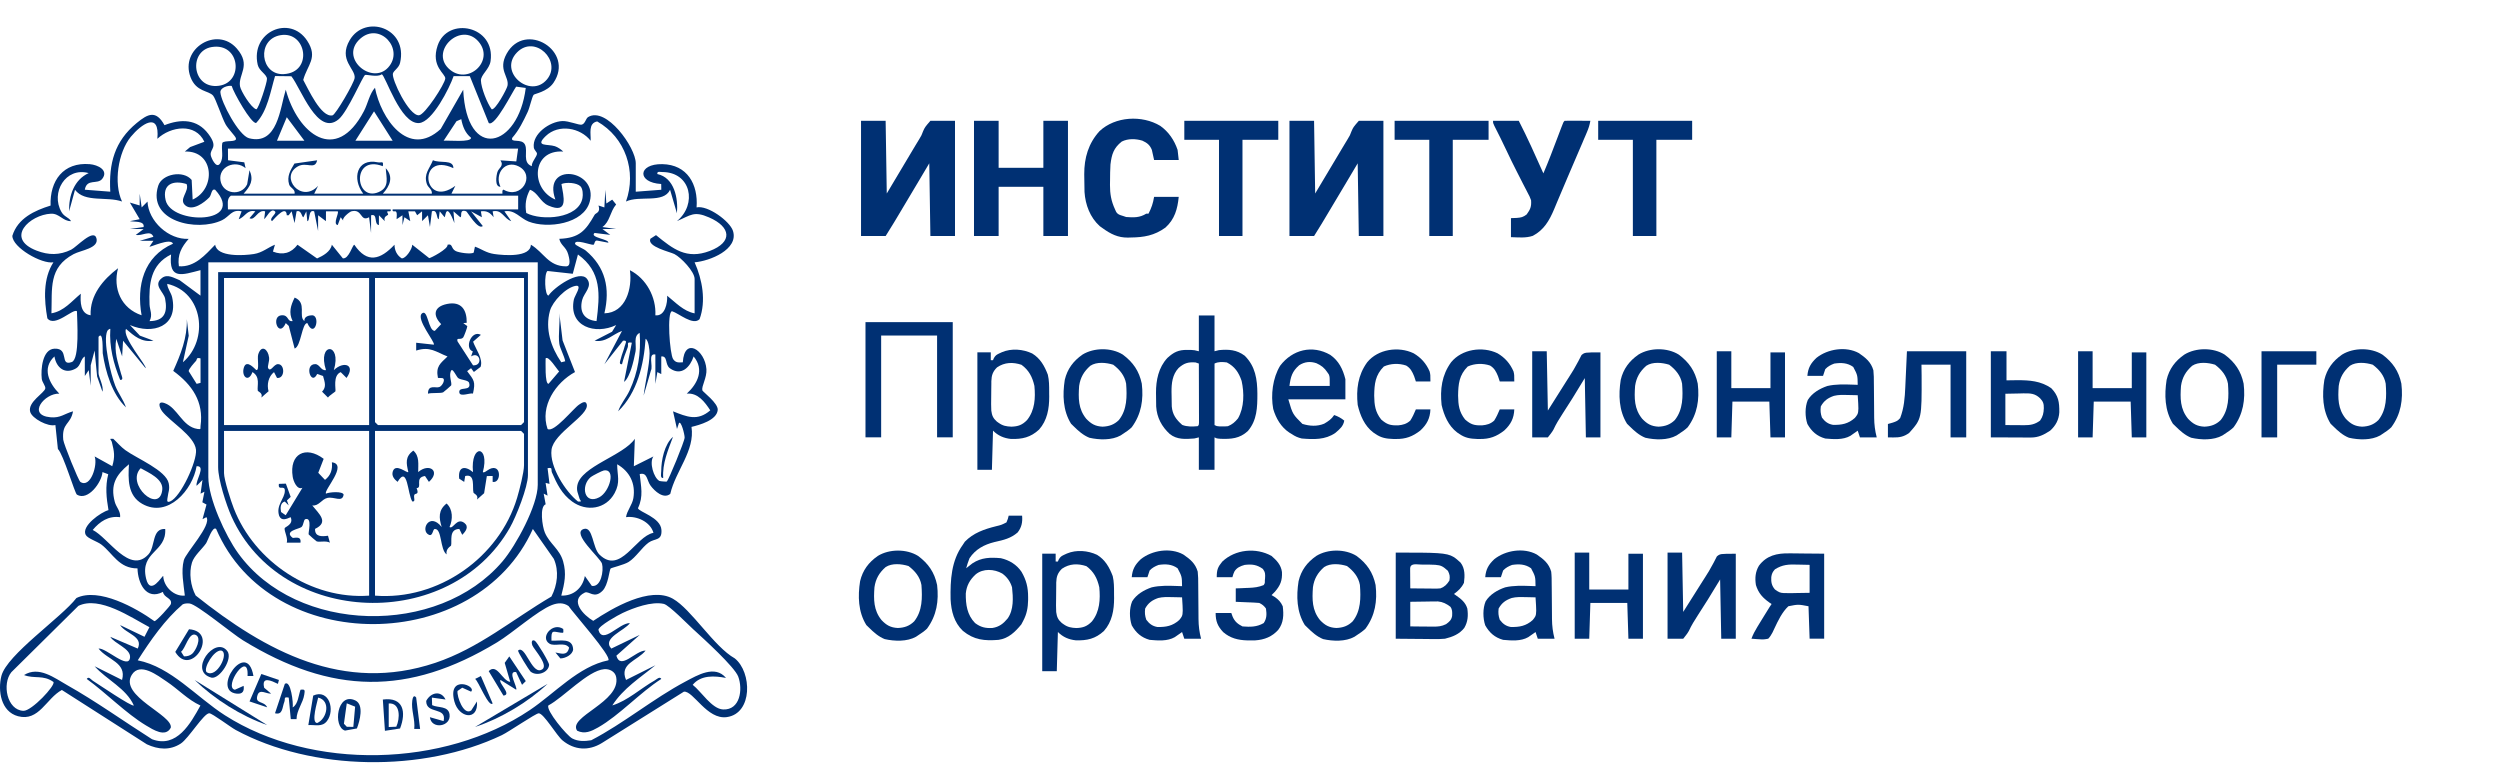<svg width="102" height="32" viewBox="0 0 102 32" fill="none" xmlns="http://www.w3.org/2000/svg">
<path d="M25.94 7.822L26.981 7.742L26.977 7.507C25.983 7.452 26.015 6.679 27.022 6.697C28.041 6.715 28.491 7.52 28.42 8.462C28.871 8.362 29.776 9.022 29.904 9.417C30.151 10.178 28.949 10.655 28.34 10.702C28.655 11.411 28.815 12.28 28.542 13.023C28.272 13.296 27.697 12.783 27.422 12.699C27.203 12.694 27.323 14.454 27.466 14.655C27.572 14.806 27.686 14.793 27.859 14.782C27.919 13.73 28.765 14.272 28.822 15.062C28.846 15.412 28.617 15.75 28.655 15.926C28.667 15.981 29.31 16.451 29.283 16.729C29.244 17.147 28.538 17.339 28.213 17.418C28.361 18.388 27.563 19.211 27.347 20.15C27.073 20.375 26.708 20.037 26.545 19.816C26.382 19.595 26.419 19.262 26.1 19.342C26.149 19.845 26.262 20.248 26.029 20.734C26.067 20.891 26.954 21.104 26.987 21.622C27.016 22.079 26.712 21.955 26.459 22.141C26.181 22.345 25.947 22.739 25.646 22.929C25.464 23.044 24.939 23.166 24.913 23.196C24.859 23.258 24.819 23.868 24.582 24.105C24.242 24.446 24.028 24.097 23.861 24.177C23.223 24.485 23.797 25.094 24.204 25.331C24.98 24.813 26.522 23.905 27.453 24.428C28.206 24.852 29.134 26.39 29.979 26.862C30.681 27.424 30.718 29.11 29.653 29.258C28.846 29.371 28.291 28.185 27.905 28.219L24.554 30.317C24.02 30.645 23.437 30.61 22.951 30.209C22.712 30.013 22.187 29.106 21.981 29.102C21.862 29.1 20.759 29.859 20.473 29.995C17.274 31.52 12.743 31.474 9.618 29.783C9.409 29.67 8.658 29.102 8.538 29.101C8.316 29.099 7.693 30.131 7.376 30.337C6.934 30.625 6.455 30.582 5.992 30.368L2.524 28.151C1.889 28.491 1.592 29.45 0.736 29.222C0.039 29.037 -0.097 28.183 0.057 27.578C0.278 26.711 2.509 25.194 3.118 24.399C4.028 23.956 5.551 24.805 6.3 25.344C6.387 25.345 6.953 24.714 6.971 24.646C7.037 24.393 6.692 24.401 6.648 24.149C5.964 24.51 5.623 23.794 5.61 23.19C4.854 23.197 4.6 22.576 4.14 22.221C3.971 22.09 3.576 21.974 3.496 21.82C3.31 21.467 4.116 20.895 4.426 20.813C4.34 20.309 4.29 19.853 4.416 19.348L4.181 19.261C4.156 19.675 3.589 20.454 3.139 20.182C3.052 20.13 2.588 18.543 2.362 18.318L2.26 17.341C1.964 17.424 1.305 17.076 1.231 16.802C1.122 16.403 1.813 16.036 1.848 15.849C1.866 15.749 1.72 15.599 1.704 15.457C1.66 15.073 1.728 14.246 2.224 14.226C2.849 14.2 2.413 14.959 2.929 14.771C3.26 14.65 3.144 13.069 3.14 12.702C3.003 12.555 2.238 13.38 1.932 12.988C1.8 12.243 1.748 11.371 2.18 10.702C1.705 10.784 0.503 10.099 0.504 9.621C0.724 8.906 1.408 8.59 2.064 8.387C2.027 7.375 2.584 6.606 3.664 6.698C3.992 6.726 4.44 6.943 4.174 7.293C3.982 7.547 3.544 7.265 3.46 7.74L4.5 7.821C4.435 6.671 4.672 5.764 5.577 5.019C6.04 4.637 6.366 4.483 6.711 5.107C7.378 4.846 8.04 4.85 8.499 5.461C8.927 6.031 8.564 6.049 8.597 6.324C8.608 6.419 8.82 6.919 8.983 6.664C9.142 6.416 9.016 6.107 9.07 5.832C9.154 5.699 9.71 5.834 9.618 5.622C9.577 5.528 9.304 5.252 9.205 5.075C9.056 4.807 8.802 4.028 8.696 3.903C8.511 3.686 8.004 3.759 7.773 3.147C7.333 1.977 8.856 1.053 9.661 1.979C10.264 2.67 9.711 3.031 9.792 3.52C9.824 3.707 10.239 4.399 10.458 4.46C10.552 4.438 10.902 3.359 10.893 3.215C10.882 3.027 10.575 2.903 10.515 2.644C10.207 1.296 11.831 0.583 12.535 1.665C12.988 2.363 12.539 2.642 12.372 3.262C12.569 3.614 13.098 4.808 13.566 4.707C13.694 4.679 14.441 3.398 14.469 3.183C14.518 2.811 13.789 2.45 14.271 1.633C14.901 0.567 16.655 1.136 16.323 2.564C16.274 2.775 16.067 2.872 16.031 2.999C15.969 3.226 16.682 4.731 17.095 4.704C17.338 4.683 18.147 3.433 18.167 3.205C18.185 3.007 17.563 2.719 17.856 1.856C18.263 0.655 20.225 1.051 20.015 2.495C19.967 2.829 19.615 3.049 19.622 3.289C19.631 3.586 19.877 4.214 20.061 4.46C20.214 4.496 20.675 3.644 20.705 3.502C20.785 3.127 20.303 2.855 20.671 2.191C21.423 0.834 23.466 2.086 22.58 3.381C22.326 3.752 21.806 3.822 21.771 3.87C21.699 3.97 21.615 4.385 21.528 4.57C21.354 4.939 21.174 5.313 20.9 5.623C20.815 5.847 21.29 5.632 21.419 5.901C21.549 6.17 21.298 6.632 21.698 6.781C21.678 6.616 21.919 6.378 21.909 6.263C21.904 6.202 21.791 6.117 21.779 6.016C21.711 5.461 22.427 4.961 22.943 4.939C23.206 4.928 23.614 5.11 23.73 5.086C23.876 5.056 23.898 4.836 23.994 4.777C24.733 4.326 25.939 6.017 25.939 6.662V7.822H25.94ZM15.835 2.756C16.516 2.011 15.494 0.871 14.698 1.579C13.819 2.359 15.17 3.483 15.835 2.756ZM11.441 1.436C10.455 1.609 10.621 3.076 11.578 3.024C12.788 2.958 12.508 1.25 11.441 1.436ZM19.515 1.687C18.804 0.882 17.552 2.059 18.295 2.787C19.061 3.536 20.218 2.481 19.515 1.687ZM8.64 1.919C7.675 2.078 7.836 3.65 8.934 3.499C9.961 3.356 9.796 1.731 8.64 1.919ZM22.317 3.239C22.94 2.49 21.827 1.391 21.095 2.137C20.31 2.939 21.642 4.052 22.317 3.239ZM18.507 3.106C18.339 3.592 17.639 4.986 17.095 5.021C16.335 5.071 15.724 3.067 15.575 3.031C15.411 3.165 14.947 3.03 14.895 3.059C14.793 3.117 14.193 4.546 13.821 4.863C12.961 5.595 12.278 3.598 11.887 3.111L11.222 3.103C11.034 3.732 10.915 4.53 10.451 5.017C10.25 5.059 9.52 3.762 9.453 3.506C9.298 3.476 8.981 3.579 8.992 3.764C9.016 4.165 9.743 5.532 10.159 5.64C11.328 5.943 11.424 4.423 11.659 3.659C12.146 5.459 13.705 6.718 14.85 4.531C15.008 4.228 15.075 3.829 15.299 3.58C15.537 4.817 16.651 6.484 17.981 5.262L18.899 3.661C19.039 6.603 21.142 6.048 21.451 3.588L21.059 3.535C20.919 3.72 20.192 5.195 19.941 5.02L19.169 3.107L18.506 3.105L18.507 3.106ZM16.02 5.742L15.26 4.543L14.5 5.742H16.02ZM12.42 5.742L11.701 4.782L11.3 5.742H12.42ZM18.819 4.862L18.625 4.946L18.101 5.741C18.288 5.719 19.222 5.822 19.219 5.621C18.979 5.429 18.875 5.157 18.82 4.861L18.819 4.862ZM28.34 12.782V11.382C28.34 11.081 27.787 10.505 27.516 10.366C27.343 10.276 26.388 10.067 26.536 9.741L26.765 9.593C27.464 10.162 28.01 10.598 28.958 10.239C29.906 9.88 29.825 9.259 28.931 8.871C28.305 8.598 28.191 8.779 27.62 9.021C28.454 8.334 28.197 7.022 27.022 7.019C26.932 7.019 26.799 6.974 26.82 7.101C27.516 7.251 27.675 8.093 27.619 8.702L27.339 7.743C27.07 8.313 26.1 7.959 25.54 8.222C25.982 6.987 25.517 5.61 24.365 4.954C23.991 5.03 24.113 5.459 24.099 5.743C23.677 5.206 22.793 5.046 22.267 5.55C21.802 5.996 22.34 5.868 22.639 5.965C22.755 6.003 22.892 6.096 22.98 6.183C21.683 6.097 21.632 7.707 22.659 8.143C22.107 6.594 24.419 6.894 24.062 8.225C23.818 9.142 22.332 9.343 21.564 9.039C21.217 8.901 20.995 8.539 20.58 8.623L20.859 9.023C20.555 8.923 20.485 8.533 20.1 8.623L20.14 8.863C19.999 8.681 19.862 8.586 19.62 8.623L19.66 8.863L19.22 8.623L19.699 9.223C19.5 9.397 19.067 8.637 19.02 8.62C18.711 8.515 18.872 8.862 18.78 8.863L18.501 8.622L18.54 9.102C18.183 8.167 18.182 8.861 18.14 8.862L17.94 8.621L17.9 8.942C17.801 8.945 17.862 8.52 17.621 8.622L17.542 9.261L17.46 8.782L17.222 9.021L17.22 8.622L17.02 8.782L16.93 8.622L16.66 8.623L16.739 9.023L16.501 8.863L16.422 9.183L16.42 8.783L16.182 8.943C16.175 8.844 16.215 8.727 16.161 8.637C16.134 8.593 15.988 8.675 16.021 8.543H21.141V7.983H9.42C9.24 8.112 9.306 8.348 9.3 8.543H15.94C15.971 8.678 15.841 8.591 15.799 8.635C15.782 8.652 15.849 8.731 15.832 8.761C15.811 8.797 15.635 8.824 15.699 9.023L15.461 8.783L15.459 9.183C15.243 9.151 15.426 8.701 15.141 8.783L15.139 9.503L15.059 8.863C14.683 9.076 14.802 8.489 14.319 8.627C14.285 8.636 13.899 8.911 14.02 9.023L13.9 8.863L13.779 9.183C13.564 9.146 13.847 8.683 13.779 8.623H13.3L13.298 9.023L12.979 8.783L12.978 9.423L12.818 8.623C12.563 8.523 12.658 9.027 12.539 9.023L12.498 8.623L12.379 8.863C12.31 8.865 12.301 8.548 12.1 8.623L12.018 9.102L11.898 8.622L11.778 8.782H11.7C11.68 8.353 11.249 8.865 11.098 9.022C10.948 8.913 11.319 8.712 11.218 8.623C11.046 8.47 10.888 8.859 10.778 8.942L10.818 8.623C10.508 8.531 10.406 9.027 10.179 8.903L10.418 8.623C10.072 8.538 10.007 8.854 9.739 8.943L9.858 8.623C9.455 8.523 9.36 8.84 9.06 8.984C8.036 9.473 5.997 9.031 6.455 7.579C6.608 7.094 7.484 6.931 7.82 7.342L7.86 8.143C8.827 7.707 8.744 6.138 7.54 6.183L7.757 6.001L8.338 5.784C7.978 5.005 6.962 5.154 6.42 5.663C6.528 4.524 5.76 5.067 5.337 5.581C4.815 6.216 4.628 7.479 4.979 8.222C4.36 8.002 3.459 8.277 3.06 7.743L2.82 8.622C2.801 7.987 3.021 7.335 3.618 7.062C2.676 6.802 2.053 7.862 2.509 8.651C2.627 8.855 2.802 8.861 2.898 9.022C2.572 9.035 2.423 8.703 2.08 8.719C1.221 8.759 0.181 9.719 1.495 10.226C1.98 10.414 2.433 10.418 2.904 10.187C3.12 10.082 3.811 9.319 3.932 9.711C4.06 10.128 3.306 10.207 3.004 10.368C1.971 10.917 2.133 11.767 2.099 12.783C2.614 12.695 2.922 12.29 3.297 11.983C3.275 12.306 3.272 12.802 3.697 12.863C3.664 12.045 4.205 11.405 4.817 10.943C4.596 11.774 4.945 12.584 5.777 12.863C5.564 11.659 5.859 10.466 7.058 9.944C6.964 9.691 6.136 10.094 6.099 10.063L6.259 9.825H5.7L6.259 9.663C6.139 9.357 5.795 9.646 5.54 9.583L5.859 9.345L5.3 9.343L5.859 9.263C5.912 8.995 5.447 9.062 5.3 9.023L5.699 8.943L5.298 8.264L5.698 8.383L5.7 7.904L5.78 8.463L6.018 8.224C6.052 9.019 6.879 9.79 7.699 9.745C7.405 10.079 7.23 10.399 7.299 10.864C7.942 10.908 8.371 10.405 8.779 9.984C8.852 10.495 9.941 10.431 10.359 10.364C10.711 10.309 10.938 10.092 11.218 9.984L11.136 10.265C11.538 10.424 11.883 10.328 12.138 9.985L12.936 10.545C13.179 10.438 13.491 10.266 13.539 9.984L13.987 10.539C14.232 10.582 14.383 9.983 14.457 9.986C14.983 10.766 15.522 10.595 16.096 9.984C16.096 10.209 16.193 10.417 16.387 10.539C16.549 10.567 16.828 10.15 16.818 9.984L17.511 10.531C17.559 10.539 18.304 10.152 18.259 9.985C18.48 9.923 18.391 10.143 18.595 10.244C18.727 10.31 19.199 10.381 19.326 10.309L19.378 10.063C19.647 10.159 19.83 10.314 20.159 10.363C20.559 10.422 21.651 10.511 21.659 9.983C22.196 10.303 22.37 10.867 23.098 10.867C23.321 10.867 23.217 10.501 23.183 10.378C23.1 10.07 22.875 10.018 22.819 9.744C23.641 9.713 23.895 9.407 24.261 8.763C24.306 8.683 24.517 8.68 24.419 8.384L24.658 8.464L24.698 7.743L24.739 8.303L24.978 8.145L25.138 8.342C24.881 8.648 24.892 9.037 24.579 9.263L25.139 9.343L24.579 9.345L24.898 9.583L24.259 9.504C24.034 9.694 24.867 9.759 24.819 9.903L24.374 9.817C24.247 9.785 24.267 9.98 24.209 9.987C24.102 10 23.448 9.737 23.461 9.944C23.465 10.012 23.808 10.146 23.899 10.224C24.703 10.899 24.9 11.764 24.659 12.784C25.539 12.763 25.804 11.755 25.7 11.025C26.368 11.361 26.778 12.125 26.739 12.865C27.137 12.911 27.238 12.358 27.22 12.065C27.562 12.338 27.883 12.696 28.339 12.785L28.34 12.782ZM21.14 6.062H9.3L9.304 6.538L9.967 6.623L10.02 6.862C9.603 6.505 8.906 6.798 8.995 7.361C9.084 7.931 9.852 8.015 10.084 7.519L10.18 6.942C10.362 7.362 10.215 7.592 9.94 7.901H12.02C12.055 7.715 11.841 7.673 11.796 7.525C11.695 7.191 11.852 6.945 12.013 6.673L12.94 6.54C12.849 6.951 12.507 6.587 12.149 6.791C11.389 7.224 12.298 8.324 12.979 7.581L12.82 7.901H14.82C14.355 7.3 14.548 6.437 15.419 6.623C15.557 6.653 15.659 6.535 15.619 6.781C14.34 6.29 14.471 8.241 15.436 7.843C15.909 7.647 15.759 7.254 15.739 6.862C16.068 7.223 15.907 7.587 15.619 7.902H17.619C17.643 7.728 17.464 7.655 17.415 7.506C17.279 7.09 17.525 6.892 17.664 6.536C17.946 6.674 18.503 6.49 18.498 6.861C17.007 6.165 17.252 8.56 18.578 7.581L18.419 7.901H20.499C20.507 7.901 20.471 7.744 20.544 7.738C21.271 8.16 21.863 7.154 21.168 6.792C20.611 6.503 20.163 7.096 20.42 7.62C20.173 7.63 20.248 7.167 20.295 7.017C20.347 6.847 20.575 6.777 20.419 6.542L21.065 6.586L21.139 6.061L21.14 6.062ZM7.612 7.509C7.067 7.339 6.608 7.511 6.757 8.165C6.992 9.191 10.059 9.148 8.779 7.743C8.62 7.681 8.636 7.955 8.536 8.057C8.324 8.273 7.862 8.616 7.573 8.389C7.258 8.141 7.74 7.81 7.612 7.509ZM23.681 7.6C23.531 7.452 23.106 7.425 22.907 7.508C22.988 8.003 23.219 8.756 22.374 8.387C22.037 8.24 21.943 7.848 21.622 7.742C21.457 8.053 21.412 8.335 21.471 8.69C22.104 9.023 23.611 8.924 23.765 8.081C23.791 7.941 23.782 7.7 23.681 7.6ZM8.18 11.022C7.432 11.214 6.876 11.439 6.98 10.382C6.139 10.799 6.073 11.575 6.101 12.421C6.109 12.65 6.24 12.837 6.101 13.102C6.711 13.095 6.844 12.744 6.737 12.186C6.684 11.907 6.22 11.627 6.616 11.336C6.844 11.168 7.104 11.347 7.331 11.433L8.18 12.062V11.023V11.022ZM24.339 13.101C24.476 12.016 24.555 11.087 23.58 10.383L23.369 11.17L22.338 11.056C22.193 11.163 22.223 12.062 22.38 12.059C22.587 11.736 23.646 10.989 23.947 11.374C24.191 11.684 23.826 11.946 23.753 12.237C23.631 12.722 23.832 13.053 24.339 13.101ZM21.94 10.702H8.5V19.462C8.5 20.337 9.196 21.85 9.714 22.568C12.101 25.882 17.883 25.989 20.503 22.904C21.052 22.257 21.94 20.62 21.94 19.782V10.702ZM4.02 13.742V15.222C4.02 15.38 4.242 15.758 4.18 15.981L3.962 15.36L3.86 14.302L3.701 14.902L3.7 15.741L3.62 15.102L3.461 15.341L3.46 14.542C3.293 14.63 3.3 14.911 3.106 15.027C2.652 15.296 2.297 15.003 2.221 14.542C1.702 15.023 2 15.636 2.42 16.061C1.824 16.033 1.083 16.938 2.06 17.025C2.471 17.062 2.623 16.88 2.98 16.782C2.876 17.346 2.517 17.231 2.58 17.941C2.596 18.111 3.201 19.611 3.279 19.662C3.7 19.941 3.995 18.95 3.861 18.622L4.58 19.021C4.701 18.624 4.658 18.418 4.564 18.038C4.538 17.935 4.409 17.886 4.62 17.902C4.787 18.057 4.929 18.232 5.116 18.367C5.588 18.71 6.778 19.191 6.884 19.72C6.936 19.979 6.862 20.074 6.84 20.282C6.832 20.358 6.77 20.53 6.94 20.46C7.374 20.281 8.044 18.816 7.997 18.351C7.94 17.782 6.928 17.197 6.618 16.785C6.491 16.615 6.413 16.342 6.715 16.446C7.251 16.631 7.425 17.409 8.062 17.502C8.224 17.526 8.167 17.489 8.182 17.382C8.321 16.388 7.837 15.696 7.068 15.133C7.368 14.469 7.648 13.771 7.622 13.021L7.7 13.699L7.462 14.781C8.527 13.869 8.299 11.914 6.822 11.581C6.831 11.783 6.982 11.934 7.025 12.136C7.28 13.323 6.24 13.667 5.301 13.262L5.708 13.694L6.261 13.9C5.778 13.979 5.475 13.71 5.142 13.421C4.968 13.755 6.012 14.941 5.94 15.021L5.021 13.901L4.983 14.54L4.743 13.821C4.652 14.383 4.806 14.758 4.943 15.26C4.965 15.341 5.057 15.514 4.903 15.5C4.632 14.841 4.453 14.146 4.501 13.421C4.484 13.399 4.399 13.463 4.38 13.499C4.186 13.895 4.527 15.299 4.703 15.739C4.825 16.046 5.035 16.31 5.14 16.621C4.571 16.081 4.306 15.169 4.191 14.411C4.18 14.337 4.226 13.47 4.021 13.741L4.02 13.742ZM22.82 14.022C22.768 13.643 22.858 13.173 22.82 12.782L22.953 13.889L23.46 15.18C22.671 15.609 22.019 16.573 22.341 17.502C22.596 17.675 23.402 16.654 23.627 16.508C23.715 16.451 23.901 16.313 23.941 16.503C24.035 16.95 22.588 17.663 22.502 18.349C22.415 19.034 23.068 20.054 23.582 20.462C23.791 20.477 23.665 20.43 23.639 20.326C23.589 20.13 23.512 20.034 23.555 19.803C23.703 19.024 25.442 18.587 25.901 17.903L25.861 19.022L26.66 18.623C26.481 18.864 26.672 19.497 26.903 19.622C26.931 19.637 27.195 19.657 27.207 19.647C27.279 19.582 27.928 18.014 27.933 17.855C27.936 17.726 27.787 17.149 27.701 17.262L27.621 17.502L27.46 16.782C28.023 17.006 28.459 17.194 28.979 16.742C28.759 16.406 28.474 16.017 28.02 16.061C28.47 15.65 28.744 15.074 28.3 14.543C28.16 14.972 27.801 15.361 27.334 15.028C27.122 14.877 27.253 14.515 26.98 14.543V15.262L26.82 15.182L26.739 15.662V14.463C26.422 14.402 26.657 14.938 26.557 15.12L26.26 16.142C26.323 15.599 26.494 14.96 26.503 14.418C26.504 14.297 26.466 13.887 26.34 13.822C26.27 14.874 25.999 16.026 25.22 16.782C25.324 16.474 25.547 16.235 25.688 15.93C26.035 15.181 26.156 14.408 26.099 13.582C25.827 13.709 25.975 14.09 25.931 14.334C25.892 14.549 25.826 14.834 25.758 15.04C25.71 15.187 25.593 15.498 25.46 15.581L25.779 13.982C25.535 13.938 25.656 14.055 25.611 14.171C25.525 14.396 25.433 14.626 25.378 14.861C25.227 14.879 25.316 14.699 25.334 14.618C25.37 14.462 25.447 14.296 25.486 14.128C25.511 14.019 25.627 13.871 25.419 13.901L24.659 14.862L25.378 13.502C24.99 13.638 24.727 13.986 24.259 13.901L24.972 13.535L25.139 13.262C24.287 13.674 23.185 13.324 23.414 12.218C23.446 12.064 23.77 11.621 23.498 11.661C23.096 11.721 22.544 12.298 22.438 12.681C22.231 13.429 22.479 14.16 22.9 14.781L23.06 14.74C23.026 14.523 22.846 14.217 22.819 14.021L22.82 14.022ZM8.18 14.622C7.993 14.569 8.045 14.671 7.998 14.724C7.921 14.81 7.698 15.053 7.698 15.142L8.023 15.661L8.182 15.621V14.622H8.18ZM22.261 14.622C22.265 14.754 22.223 15.666 22.38 15.66L22.814 15.154C22.738 15.095 22.377 14.492 22.261 14.623V14.622ZM8.021 19.022C7.86 19.986 6.853 21.151 5.804 20.558C5.199 20.215 5.228 19.538 5.261 18.942C4.728 19.382 4.496 19.774 4.684 20.479C4.741 20.694 4.928 20.858 4.901 21.102C4.428 21.036 4.073 21.277 3.783 21.622C4.424 21.938 5.292 23.455 6.057 22.617C6.35 22.296 6.183 21.554 6.741 21.582C6.8 22.541 5.7 22.494 5.96 23.603C6.134 24.348 6.625 23.465 6.66 23.501C6.676 23.941 7.106 24.346 7.541 24.3C7.492 23.842 7.38 23.314 7.5 22.858C7.58 22.55 8.651 21.419 8.421 21.1L8.263 21.182L8.425 20.586L8.256 20.493L8.341 20.061L8.183 20.142L8.261 19.582L8.023 19.821C7.962 19.618 8.421 18.998 8.023 19.021L8.021 19.022ZM25.541 21.101C25.582 20.826 25.795 20.605 25.842 20.322C25.938 19.73 25.695 19.236 25.18 18.942C25.183 19.406 25.319 19.668 25.077 20.118C24.722 20.777 23.928 20.891 23.341 20.461C22.919 20.152 22.72 19.741 22.52 19.278C22.471 19.162 22.571 19.058 22.341 19.102L22.42 19.742L22.26 19.702L22.34 20.222L22.182 20.14L22.263 20.575C22.008 20.667 22.123 21.48 22.231 21.731C22.432 22.196 22.833 22.398 22.976 22.906C23.119 23.413 23.034 23.79 22.901 24.3C23.399 24.32 23.774 23.989 23.862 23.501L24.147 23.905C24.523 23.965 24.638 23.287 24.562 23C24.498 22.759 23.28 21.743 23.822 21.581C24.195 21.47 24.173 22.348 24.456 22.625C25.32 23.472 25.927 21.879 26.661 21.739C26.537 21.293 25.985 21.039 25.542 21.1L25.541 21.101ZM5.74 19.103C5.115 19.751 6.499 20.993 6.62 19.992C6.675 19.537 6.059 19.285 5.74 19.103ZM24.639 19.194C24.566 19.205 24.17 19.41 24.103 19.464C23.68 19.815 23.836 20.614 24.45 20.29C24.877 20.065 25.142 19.114 24.639 19.193V19.194ZM8.819 21.582C8.672 21.444 8.474 22.072 8.407 22.168C8.24 22.408 7.919 22.673 7.832 22.954C7.704 23.373 7.776 23.912 7.984 24.297C10.849 26.577 14.017 28.298 17.762 27.043C19.544 26.445 20.907 25.274 22.498 24.339C22.742 23.865 22.814 23.301 22.597 22.804L21.741 21.582C19.431 26.718 11.047 26.795 8.819 21.582ZM6.096 25.589C5.348 25.191 4.061 24.301 3.199 24.719L0.464 27.425C0.076 27.899 0.282 28.974 0.955 29.002C1.289 29.015 2.278 27.96 2.18 27.823C1.761 27.523 1.4 27.706 0.98 27.542C1.585 27.162 2.219 27.659 2.733 27.949C3.924 28.62 5.048 29.429 6.202 30.16C7.21 30.544 7.78 29.509 8.178 28.785C7.658 28.549 7.265 28.115 6.797 27.805C6.444 27.57 5.706 26.989 5.374 27.538C4.853 28.397 7.067 29.174 6.968 29.691C6.752 30.1 6.245 29.77 5.962 29.601C5.141 29.109 4.328 28.271 3.54 27.702C3.615 27.574 3.72 27.733 3.788 27.775C3.968 27.887 5.386 28.854 5.46 28.782C5.148 28.081 4.354 27.739 3.86 27.183L4.98 27.742C5.175 27.024 4.39 26.93 4.02 26.463C4.315 26.413 5.26 27.361 5.306 26.822C5.337 26.461 4.67 26.265 4.5 25.983L5.62 26.462C5.861 25.96 5.123 25.855 4.9 25.503L5.895 25.981L6.096 25.59V25.589ZM23.197 24.726C22.984 24.579 22.754 24.595 22.522 24.684C21.932 24.91 20.913 25.826 20.284 26.206C16.655 28.403 13.526 28.339 9.915 26.126C9.475 25.857 8.031 24.652 7.732 24.622C7.636 24.613 7.545 24.618 7.456 24.656C6.73 25.276 6.136 26.13 5.62 26.941C6.98 27.212 8.016 28.442 9.177 29.184C12.733 31.456 18.127 31.315 21.612 28.974C22.635 28.287 23.608 27.184 24.819 26.941C24.976 26.791 23.343 24.959 23.197 24.726ZM28.307 25.697C28.069 25.479 27.298 24.688 27.084 24.639C26.592 24.526 25.858 24.797 25.407 25.008C25.23 25.09 24.415 25.54 24.416 25.701C24.587 26.318 25.266 25.407 25.701 25.423C25.486 25.73 24.547 26.038 24.942 26.462L26.101 25.903L25.147 26.753C25.322 27.359 25.925 26.538 26.341 26.543C26.006 26.966 25.258 27.066 25.542 27.742L26.741 27.142C26.11 27.659 25.433 28.079 24.982 28.781C25.603 28.593 26.151 28.078 26.718 27.758C26.788 27.718 26.92 27.582 26.981 27.701C26.119 28.249 25.272 29.187 24.401 29.681C24.129 29.835 23.858 29.965 23.548 29.813C23.149 29.241 25.337 28.648 25.14 27.624C25.096 27.397 24.866 27.284 24.651 27.302C23.985 27.36 22.988 28.457 22.376 28.781C22.257 28.967 23.129 30.017 23.351 30.131C23.596 30.257 23.857 30.245 24.123 30.202C25.442 29.517 26.663 28.498 27.967 27.807C28.454 27.549 29.17 27.116 29.621 27.66C29.151 27.57 28.596 27.534 28.262 27.941C28.614 28.215 29.042 28.925 29.503 28.946C30.198 28.977 30.315 28.127 30.119 27.603C29.97 27.207 28.697 26.051 28.308 25.696L28.307 25.697Z" fill="#003073"/>
<path d="M21.059 27.421C20.675 27.352 21.135 28.061 21.059 28.14L20.42 27.741C20.32 27.861 20.904 28.346 20.54 28.38L19.939 27.382C20.279 27.043 20.492 27.783 20.818 27.821L20.592 27.045L20.779 26.782L21.452 27.789L21.299 27.941L21.058 27.421H21.059Z" fill="#003073"/>
<path d="M11.941 28.862C12.165 28.735 12.178 28.367 12.261 28.142C12.457 28.111 12.439 28.169 12.415 28.335C12.366 28.677 12.1 28.981 12.099 29.342L11.864 29.339L11.78 28.462C11.552 28.42 11.649 28.517 11.601 28.637C11.512 28.855 11.545 29.184 11.22 29.101L11.621 27.902C11.868 27.715 11.976 28.725 11.941 28.862Z" fill="#003073"/>
<path d="M16.321 29.723L15.705 29.817L15.62 28.541C16.464 28.43 16.582 29.051 16.322 29.723H16.321ZM16.168 29.65C16.323 29.325 16.349 28.664 15.86 28.702V29.662L16.168 29.65Z" fill="#003073"/>
<path d="M7.712 25.673C8.976 25.766 7.798 27.687 7.151 26.598L7.712 25.673ZM7.837 26.678C7.98 26.558 8.251 26.017 7.979 25.902C7.707 25.788 7.565 26.467 7.387 26.591L7.507 26.779C7.625 26.784 7.745 26.754 7.837 26.678Z" fill="#003073"/>
<path d="M12.58 29.582L12.779 28.38C13.428 28.088 13.684 28.977 13.339 29.421C13.143 29.674 12.867 29.567 12.58 29.582ZM12.981 28.462C12.953 28.622 12.677 29.486 12.94 29.5C13.351 29.322 13.503 28.583 12.981 28.462Z" fill="#003073"/>
<path d="M14.562 29.721L14.077 29.808C13.574 29.662 13.746 28.213 14.501 28.58C14.861 28.754 14.676 29.424 14.562 29.721V29.721ZM14.416 29.657L14.489 28.832L14.148 28.696L14.032 29.529L14.15 29.652L14.416 29.657Z" fill="#003073"/>
<path d="M9.276 26.566C9.511 26.877 8.967 27.698 8.639 27.651C7.65 27.401 8.779 25.904 9.276 26.566ZM8.423 27.418C8.831 27.721 9.381 26.615 9.018 26.541C8.727 26.522 8.297 27.241 8.423 27.418Z" fill="#003073"/>
<path d="M21.642 27.397C21.596 27.359 21.102 26.576 21.14 26.541C21.414 26.296 21.679 27.451 22.058 27.34C22.476 27.218 21.779 26.497 21.717 26.325C21.681 26.224 21.682 26.074 21.819 26.142C21.904 26.184 22.412 27.027 22.404 27.128C22.377 27.45 21.898 27.612 21.643 27.398L21.642 27.397Z" fill="#003073"/>
<path d="M18.18 28.54L17.621 28.462L17.631 28.77C17.88 28.89 18.291 28.79 18.342 29.146C18.415 29.655 17.598 29.775 17.54 29.262L18.099 29.421C18.241 28.82 17.38 29.16 17.389 28.598C17.571 28.252 17.988 28.153 18.179 28.54H18.18Z" fill="#003073"/>
<path d="M22.98 25.662C22.982 25.797 23.026 25.837 22.868 25.812C22.545 25.763 22.486 25.687 22.5 26.14C22.855 26.155 23.366 26.009 23.384 26.497C23.364 26.713 23.062 26.864 22.862 26.864L22.661 26.621C22.918 26.669 23.145 26.765 23.22 26.422C23.036 26.172 22.638 26.393 22.42 26.262C22.014 26.017 22.542 25.365 22.98 25.662Z" fill="#003073"/>
<path d="M11.38 27.742L11.339 27.902C11.079 27.777 10.659 27.571 10.779 28.062L11.061 28.299C10.876 28.318 10.599 28.098 10.511 28.35C10.376 28.739 10.773 28.579 10.901 28.859L10.181 28.618L10.662 27.5L11.381 27.742H11.38Z" fill="#003073"/>
<path d="M10.9 29.581C9.839 29.217 8.751 28.526 7.94 27.743L10.9 29.581Z" fill="#003073"/>
<path d="M10.34 27.581H10.1C10.161 26.481 9.102 28.042 9.583 28.142L9.94 27.982C9.972 28.201 9.897 28.322 9.667 28.302C8.59 28.207 10.078 26.031 10.34 27.581Z" fill="#003073"/>
<path d="M22.34 27.902C21.53 28.658 20.435 29.312 19.381 29.661L22.34 27.902Z" fill="#003073"/>
<path d="M19.22 28.22L18.86 28.058L18.667 28.192C18.635 28.414 18.913 29.211 19.226 28.986L19.46 28.62C19.528 29.43 18.721 29.302 18.539 28.622C18.241 27.51 19.463 27.981 19.221 28.219L19.22 28.22Z" fill="#003073"/>
<path d="M16.98 28.461L17.14 29.741H16.901C16.945 29.351 16.768 28.973 16.821 28.581C16.836 28.473 16.88 28.327 16.981 28.461H16.98Z" fill="#003073"/>
<path d="M19.619 27.582L20.1 28.701C19.936 28.882 19.506 27.755 19.383 27.701L19.619 27.582Z" fill="#003073"/>
<path d="M27.059 19.501C26.924 19.521 26.978 19.313 26.978 19.221C26.978 18.774 27.11 18.125 27.459 17.822C27.258 18.361 27.018 18.911 27.059 19.501Z" fill="#003073"/>
<path d="M21.54 19.382C21.54 19.87 21.06 21.076 20.805 21.526C18.384 25.794 11.48 25.59 9.447 21.076C9.231 20.597 8.9 19.568 8.9 19.062V11.102H21.54M21.38 11.342H15.3V17.222L15.42 17.342H21.26L21.38 17.222V11.342ZM15.06 11.342H9.14V17.342H15.06V11.342ZM15.06 17.582H9.14V19.302C9.14 19.573 9.424 20.449 9.539 20.743C10.382 22.918 12.707 24.472 15.06 24.302V17.582ZM15.3 24.302C17.872 24.506 20.372 22.753 21.101 20.302C21.193 19.994 21.38 19.269 21.38 18.982V17.702L21.26 17.582H15.3V24.302Z" fill="#003073"/>
<path d="M19.042 13.169L18.901 13.183L19.066 13.305C19.071 13.357 18.929 13.731 18.901 13.765C18.796 13.896 18.605 13.739 18.669 13.932L19.3 14.906C19.723 14.931 19.586 14.314 19.221 14.541L19.291 14.337C18.934 14.216 19.233 13.445 19.62 13.662L19.302 13.941C19.41 14.248 19.721 14.636 19.608 14.968L19.334 15.177L19.219 15.022L19.06 15.143C19.34 15.516 19.407 15.565 19.297 16.058C19.182 16.018 18.774 16.207 18.741 16.02C18.689 15.736 19.251 15.999 19.14 15.622C19.104 15.499 18.813 15.512 18.695 15.427C18.631 15.38 18.486 15.049 18.422 15.102C18.282 15.279 18.456 15.636 18.406 15.726C18.396 15.745 18.099 15.999 18.079 16.008C17.972 16.054 17.606 16.017 17.461 16.062C17.464 15.66 17.785 15.858 17.937 15.786C18.061 15.727 18.199 15.447 18.039 15.425L17.868 15.419C17.772 14.945 17.968 14.828 18.259 14.544C17.782 14.359 17.55 14.12 16.98 14.303V13.984L17.699 14.063C17.779 13.98 16.943 13.002 17.221 12.784C17.458 12.597 17.47 13.5 17.74 13.5L18 13.225C17.648 12.863 17.695 12.514 18.238 12.402C18.819 12.283 19.051 12.636 19.042 13.172V13.169Z" fill="#003073"/>
<path d="M13.621 15.101C14.026 14.714 14.521 14.881 14.139 15.42L13.901 15.183C13.566 15.319 13.715 15.891 13.684 15.968C13.676 15.987 13.428 16.143 13.382 16.221L13.14 15.98C13.331 15.783 13.248 15.589 13.18 15.34L12.94 15.258C12.699 15.769 12.398 14.856 12.86 14.856C13.043 14.856 13.095 15.137 13.3 15.1C12.928 13.958 13.963 13.957 13.621 15.1V15.101Z" fill="#003073"/>
<path d="M12.419 13.101C12.401 12.909 12.608 12.858 12.77 12.866C13.078 12.954 12.823 13.825 12.54 13.182C12.316 13.173 12.283 14.139 12.021 14.221L11.782 13.298L11.66 13.182C11.369 13.835 11.034 12.883 11.497 12.862C11.792 12.849 11.706 13.135 11.94 13.1C11.767 12.752 11.863 12.461 12.022 12.141C12.538 12.353 12.156 12.902 12.42 13.1L12.419 13.101Z" fill="#003073"/>
<path d="M11.302 15.42L11.18 15.182C10.949 15.364 10.882 15.69 10.957 15.964L10.661 16.22C10.742 16.037 10.522 15.972 10.517 15.941C10.484 15.732 10.631 15.377 10.3 15.181C10.137 15.633 9.835 15.353 9.951 14.992C10.067 14.63 10.428 15.096 10.46 15.098C10.597 15.111 10.485 14.616 10.536 14.456C10.669 14.043 10.938 14.25 10.979 14.588C10.999 14.745 10.902 14.953 10.94 15.02C11.043 15.204 11.164 14.858 11.34 14.857C11.632 14.852 11.631 15.46 11.302 15.42Z" fill="#003073"/>
<path d="M19.7 19.261C19.794 19.333 19.976 19.03 20.211 19.107C20.446 19.184 20.392 19.717 20.1 19.661V19.421L19.863 19.423L19.752 20.123L19.46 20.382C19.537 20.197 19.331 20.143 19.319 20.101C19.26 19.906 19.41 19.306 18.98 19.422L18.939 19.662L18.735 19.529C18.681 19.045 18.959 18.981 19.298 19.263C19.187 18.083 19.998 18.165 19.699 19.263L19.7 19.261Z" fill="#003073"/>
<path d="M18.34 21.501C18.484 21.616 18.634 21.097 18.946 21.336C19.144 21.488 19.003 21.678 18.859 21.821L18.74 21.581C18.299 21.589 18.452 22.093 18.403 22.261C18.396 22.282 18.176 22.385 18.221 22.62C17.948 22.423 18.038 21.568 17.74 21.582C17.648 21.587 17.667 21.893 17.502 21.821C17.133 21.658 17.51 20.865 18.02 21.501C17.905 21.124 17.879 20.811 18.221 20.543C18.483 20.784 18.48 21.194 18.341 21.501H18.34Z" fill="#003073"/>
<path d="M17.061 19.261C17.511 18.874 17.994 19.221 17.5 19.661L17.34 19.421C16.899 19.483 17.254 19.9 16.997 19.916C17.119 20.217 16.932 20.104 16.902 20.196C16.867 20.3 16.973 20.48 16.822 20.46C16.625 20.168 16.64 18.957 16.221 19.66C16.086 19.554 15.967 19.416 16.027 19.231C16.14 18.883 16.606 19.318 16.66 19.26C16.574 18.892 16.523 18.64 16.861 18.383C17.125 18.608 17.059 18.95 17.062 19.261H17.061Z" fill="#003073"/>
<path d="M13.207 18.718L12.985 19.29L13.26 19.579C13.496 19.396 13.572 19.155 13.541 18.861C14.216 18.946 13.191 20.013 13.301 20.14C13.413 20.079 13.988 20.03 14.02 20.182C13.966 20.516 13.644 20.253 13.358 20.315C13.124 20.366 13.007 20.658 12.74 20.622C13.02 20.97 13.431 21.305 12.854 21.578C12.842 21.907 13.126 21.895 13.382 21.858L13.459 22.141C13.305 22.049 13.034 22.13 12.92 22.088C12.9 22.081 12.604 21.824 12.594 21.805C12.564 21.751 12.756 21.1 12.461 21.181C12.381 21.202 12.394 21.419 12.302 21.502C12.215 21.581 11.567 21.662 11.939 21.943C11.976 21.972 12.306 21.83 12.259 22.141H11.7C11.758 21.962 11.594 21.677 11.613 21.553C11.622 21.495 11.991 21.405 11.859 21.101C11.69 21.175 11.486 21.269 11.391 21.049C11.247 20.61 11.619 20.354 11.622 20.022C11.624 19.76 11.331 20.054 11.379 19.742L11.663 19.732L11.86 20.273L11.707 20.418L11.779 20.622L11.618 20.462C11.432 20.515 11.434 20.734 11.468 20.891L11.657 21.022L12.338 19.903C12.119 19.998 11.972 19.636 11.943 19.458C11.791 18.516 12.471 18.165 13.206 18.72L13.207 18.718Z" fill="#003073"/>
<path d="M52.61 4.929C52.941 4.929 53.272 4.929 53.614 4.929C53.629 5.908 53.644 6.887 53.659 7.895C54.24 6.927 54.24 6.927 54.816 5.956C54.873 5.86 54.931 5.764 54.99 5.668C55.079 5.522 55.079 5.522 55.142 5.354C55.215 5.189 55.215 5.189 55.439 4.929C55.771 4.929 56.102 4.929 56.443 4.929C56.443 6.48 56.443 8.031 56.443 9.63C56.112 9.63 55.781 9.63 55.439 9.63C55.424 8.651 55.409 7.672 55.394 6.663C55.2 6.989 55.2 6.989 55.003 7.322C54.718 7.803 54.432 8.283 54.144 8.762C54.117 8.808 54.09 8.854 54.061 8.901C54.036 8.944 54.01 8.986 53.983 9.031C53.962 9.067 53.94 9.104 53.917 9.141C53.817 9.305 53.715 9.467 53.614 9.63C53.282 9.63 52.951 9.63 52.61 9.63C52.61 8.078 52.61 6.527 52.61 4.929Z" fill="#003073"/>
<path d="M35.13 4.929C35.462 4.929 35.793 4.929 36.134 4.929C36.149 5.908 36.164 6.887 36.18 7.895C36.761 6.927 36.761 6.927 37.336 5.956C37.394 5.86 37.452 5.764 37.511 5.668C37.599 5.522 37.599 5.522 37.662 5.354C37.736 5.189 37.736 5.189 37.96 4.929C38.291 4.929 38.623 4.929 38.964 4.929C38.964 6.48 38.964 8.031 38.964 9.63C38.633 9.63 38.301 9.63 37.96 9.63C37.945 8.651 37.93 7.672 37.914 6.663C37.721 6.989 37.721 6.989 37.523 7.322C37.238 7.803 36.952 8.283 36.665 8.762C36.637 8.808 36.61 8.854 36.582 8.901C36.556 8.944 36.531 8.986 36.504 9.031C36.482 9.067 36.46 9.104 36.437 9.141C36.338 9.305 36.236 9.467 36.134 9.63C35.803 9.63 35.471 9.63 35.13 9.63C35.13 8.078 35.13 6.527 35.13 4.929Z" fill="#003073"/>
<path d="M39.739 4.929C40.071 4.929 40.402 4.929 40.744 4.929C40.744 5.561 40.744 6.194 40.744 6.846C41.346 6.846 41.949 6.846 42.569 6.846C42.569 6.213 42.569 5.58 42.569 4.929C42.901 4.929 43.232 4.929 43.573 4.929C43.573 6.48 43.573 8.031 43.573 9.63C43.242 9.63 42.91 9.63 42.569 9.63C42.569 8.967 42.569 8.304 42.569 7.621C41.967 7.621 41.364 7.621 40.744 7.621C40.744 8.284 40.744 8.947 40.744 9.63C40.412 9.63 40.081 9.63 39.739 9.63C39.739 8.078 39.739 6.527 39.739 4.929Z" fill="#003073"/>
<path d="M47.339 5.135C47.682 5.379 47.911 5.718 48.046 6.116C48.069 6.319 48.069 6.319 48.092 6.527C47.76 6.527 47.429 6.527 47.087 6.527C47.057 6.391 47.027 6.255 46.996 6.116C46.915 5.914 46.799 5.826 46.606 5.738C46.336 5.658 46.023 5.647 45.767 5.776C45.435 6.04 45.358 6.295 45.307 6.709C45.293 6.93 45.291 7.15 45.29 7.371C45.289 7.428 45.288 7.484 45.287 7.543C45.286 7.909 45.336 8.202 45.49 8.535C45.505 8.568 45.52 8.602 45.535 8.636C45.602 8.753 45.684 8.769 45.81 8.808C45.855 8.824 45.9 8.839 45.947 8.854C46.251 8.877 46.502 8.885 46.768 8.717C46.798 8.717 46.828 8.717 46.859 8.717C46.98 8.485 47.044 8.294 47.087 8.033C47.419 8.033 47.75 8.033 48.092 8.033C48.042 8.529 47.929 8.942 47.549 9.286C47.101 9.61 46.674 9.684 46.135 9.69C46.077 9.692 46.077 9.692 46.018 9.694C45.612 9.698 45.312 9.546 44.988 9.311C44.95 9.283 44.911 9.256 44.871 9.228C44.475 8.872 44.282 8.354 44.248 7.831C44.243 7.682 44.241 7.533 44.241 7.384C44.241 7.292 44.239 7.199 44.237 7.107C44.235 6.443 44.406 5.849 44.86 5.351C45.501 4.747 46.594 4.687 47.339 5.135Z" fill="#003073"/>
<path d="M60.916 4.929C61.263 4.929 61.609 4.929 61.966 4.929C62.328 5.632 62.648 6.353 62.97 7.074C63.176 6.592 63.362 6.102 63.547 5.611C63.586 5.507 63.626 5.404 63.665 5.3C63.683 5.252 63.683 5.252 63.702 5.203C63.786 4.98 63.786 4.98 63.837 4.929C63.915 4.925 63.993 4.924 64.071 4.925C64.142 4.925 64.142 4.925 64.214 4.925C64.264 4.926 64.314 4.926 64.365 4.927C64.44 4.927 64.44 4.927 64.516 4.927C64.64 4.928 64.763 4.928 64.887 4.929C64.859 5.094 64.814 5.236 64.748 5.389C64.729 5.435 64.71 5.48 64.69 5.527C64.669 5.575 64.648 5.624 64.626 5.674C64.594 5.75 64.594 5.75 64.561 5.829C64.502 5.966 64.443 6.103 64.384 6.24C64.324 6.381 64.263 6.522 64.203 6.663C64.131 6.83 64.059 6.997 63.988 7.164C63.861 7.461 63.734 7.757 63.61 8.055C63.585 8.114 63.56 8.173 63.535 8.232C63.493 8.333 63.451 8.434 63.409 8.535C63.213 8.999 62.995 9.381 62.539 9.622C62.257 9.72 61.94 9.684 61.647 9.676C61.647 9.42 61.647 9.164 61.647 8.9C61.764 8.896 61.764 8.896 61.883 8.891C62.069 8.875 62.135 8.864 62.288 8.749C62.438 8.542 62.487 8.43 62.468 8.17C62.41 8.017 62.41 8.017 62.326 7.86C62.311 7.831 62.296 7.802 62.281 7.772C62.233 7.677 62.183 7.583 62.134 7.488C62.084 7.389 62.033 7.29 61.983 7.191C61.949 7.125 61.916 7.059 61.882 6.993C61.736 6.709 61.597 6.422 61.461 6.133C61.302 5.797 61.139 5.463 60.968 5.132C60.916 5.021 60.916 5.021 60.916 4.929Z" fill="#003073"/>
<path d="M35.312 13.144C36.487 13.144 37.662 13.144 38.872 13.144C38.872 14.695 38.872 16.246 38.872 17.844C38.661 17.844 38.45 17.844 38.233 17.844C38.233 16.474 38.233 15.103 38.233 13.691C37.48 13.691 36.727 13.691 35.951 13.691C35.951 15.062 35.951 16.432 35.951 17.844C35.74 17.844 35.529 17.844 35.312 17.844C35.312 16.293 35.312 14.742 35.312 13.144Z" fill="#003073"/>
<path d="M65.206 4.929C66.471 4.929 67.737 4.929 69.04 4.929C69.04 5.185 69.04 5.441 69.04 5.705C68.558 5.705 68.076 5.705 67.58 5.705C67.58 7 67.58 8.295 67.58 9.63C67.263 9.63 66.947 9.63 66.621 9.63C66.621 8.334 66.621 7.039 66.621 5.705C66.154 5.705 65.687 5.705 65.206 5.705C65.206 5.449 65.206 5.193 65.206 4.929Z" fill="#003073"/>
<path d="M56.9 4.929C58.165 4.929 59.43 4.929 60.734 4.929C60.734 5.185 60.734 5.441 60.734 5.705C60.252 5.705 59.77 5.705 59.273 5.705C59.273 7 59.273 8.295 59.273 9.63C58.957 9.63 58.641 9.63 58.315 9.63C58.315 8.334 58.315 7.039 58.315 5.705C57.848 5.705 57.381 5.705 56.9 5.705C56.9 5.449 56.9 5.193 56.9 4.929Z" fill="#003073"/>
<path d="M48.32 4.929C49.585 4.929 50.85 4.929 52.154 4.929C52.154 5.185 52.154 5.441 52.154 5.705C51.672 5.705 51.19 5.705 50.693 5.705C50.693 7 50.693 8.295 50.693 9.63C50.377 9.63 50.06 9.63 49.735 9.63C49.735 8.334 49.735 7.039 49.735 5.705C49.268 5.705 48.801 5.705 48.32 5.705C48.32 5.449 48.32 5.193 48.32 4.929Z" fill="#003073"/>
<path d="M68.036 22.547C68.232 22.547 68.428 22.547 68.63 22.547C68.645 23.345 68.66 24.143 68.675 24.966C69.061 24.356 69.061 24.356 69.445 23.746C69.488 23.679 69.531 23.611 69.574 23.544C69.681 23.377 69.783 23.211 69.874 23.035C69.89 23.005 69.907 22.975 69.924 22.944C69.967 22.864 70.008 22.783 70.048 22.702C70.181 22.593 70.181 22.593 70.82 22.593C70.82 23.737 70.82 24.882 70.82 26.061C70.625 26.061 70.429 26.061 70.227 26.061C70.212 25.263 70.197 24.465 70.181 23.642C70.016 23.913 69.85 24.184 69.679 24.464C69.544 24.679 69.407 24.894 69.269 25.107C69.135 25.314 69.008 25.518 68.905 25.743C68.841 25.857 68.756 25.958 68.675 26.061C68.465 26.061 68.254 26.061 68.036 26.061C68.036 24.901 68.036 23.742 68.036 22.547Z" fill="#003073"/>
<path d="M62.514 14.331C62.709 14.331 62.905 14.331 63.107 14.331C63.122 15.129 63.137 15.928 63.153 16.75C63.538 16.14 63.538 16.14 63.922 15.531C63.965 15.463 64.008 15.396 64.051 15.328C64.159 15.162 64.26 14.995 64.351 14.819C64.368 14.789 64.384 14.759 64.401 14.728C64.444 14.648 64.485 14.567 64.526 14.486C64.659 14.377 64.659 14.377 65.298 14.377C65.298 15.521 65.298 16.666 65.298 17.845C65.102 17.845 64.906 17.845 64.704 17.845C64.689 17.047 64.674 16.249 64.659 15.426C64.493 15.697 64.327 15.969 64.157 16.248C64.021 16.463 63.885 16.678 63.746 16.891C63.612 17.099 63.485 17.302 63.382 17.527C63.319 17.641 63.233 17.742 63.153 17.845C62.942 17.845 62.731 17.845 62.514 17.845C62.514 16.686 62.514 15.526 62.514 14.331Z" fill="#003073"/>
<path d="M77.803 14.331C78.601 14.331 79.399 14.331 80.222 14.331C80.222 15.491 80.222 16.651 80.222 17.845C80.011 17.845 79.8 17.845 79.583 17.845C79.583 16.866 79.583 15.887 79.583 14.879C79.191 14.879 78.799 14.879 78.396 14.879C78.398 15.027 78.4 15.174 78.402 15.327C78.408 17.086 78.408 17.086 77.894 17.663C77.682 17.818 77.502 17.852 77.244 17.848C77.172 17.847 77.101 17.846 77.027 17.845C77.027 17.665 77.027 17.484 77.027 17.298C77.124 17.271 77.124 17.271 77.224 17.243C77.366 17.195 77.426 17.174 77.526 17.058C77.686 16.643 77.717 16.232 77.736 15.793C77.738 15.756 77.739 15.718 77.741 15.68C77.748 15.542 77.754 15.404 77.76 15.267C77.774 14.958 77.788 14.649 77.803 14.331Z" fill="#003073"/>
<path d="M64.248 22.547C64.444 22.547 64.64 22.547 64.841 22.547C64.841 23.044 64.841 23.541 64.841 24.053C65.368 24.053 65.896 24.053 66.439 24.053C66.439 23.571 66.439 23.089 66.439 22.593C66.635 22.593 66.83 22.593 67.032 22.593C67.032 23.737 67.032 24.882 67.032 26.061C66.836 26.061 66.641 26.061 66.439 26.061C66.424 25.579 66.409 25.097 66.393 24.601C65.896 24.601 65.399 24.601 64.887 24.601C64.872 25.083 64.857 25.565 64.841 26.061C64.646 26.061 64.45 26.061 64.248 26.061C64.248 24.901 64.248 23.742 64.248 22.547Z" fill="#003073"/>
<path d="M84.786 14.331C84.982 14.331 85.177 14.331 85.379 14.331C85.379 14.828 85.379 15.325 85.379 15.837C85.906 15.837 86.433 15.837 86.977 15.837C86.977 15.355 86.977 14.873 86.977 14.377C87.172 14.377 87.368 14.377 87.57 14.377C87.57 15.521 87.57 16.666 87.57 17.845C87.374 17.845 87.178 17.845 86.977 17.845C86.962 17.363 86.947 16.881 86.931 16.385C86.434 16.385 85.937 16.385 85.425 16.385C85.41 16.867 85.395 17.349 85.379 17.845C85.183 17.845 84.988 17.845 84.786 17.845C84.786 16.686 84.786 15.526 84.786 14.331Z" fill="#003073"/>
<path d="M70.044 14.331C70.24 14.331 70.436 14.331 70.638 14.331C70.638 14.828 70.638 15.325 70.638 15.837C71.165 15.837 71.692 15.837 72.235 15.837C72.235 15.355 72.235 14.873 72.235 14.377C72.431 14.377 72.626 14.377 72.828 14.377C72.828 15.521 72.828 16.666 72.828 17.845C72.632 17.845 72.437 17.845 72.235 17.845C72.22 17.363 72.205 16.881 72.189 16.385C71.692 16.385 71.195 16.385 70.683 16.385C70.668 16.867 70.653 17.349 70.638 17.845C70.442 17.845 70.246 17.845 70.044 17.845C70.044 16.686 70.044 15.526 70.044 14.331Z" fill="#003073"/>
<path d="M51.88 22.683C52.092 22.868 52.267 23.051 52.304 23.339C52.321 23.684 52.24 23.882 52.017 24.143C51.972 24.189 51.926 24.235 51.88 24.28C51.921 24.305 51.962 24.329 52.005 24.354C52.164 24.464 52.254 24.557 52.336 24.736C52.38 25.084 52.373 25.41 52.154 25.695C51.904 25.978 51.586 26.103 51.213 26.127C51.141 26.129 51.07 26.129 50.998 26.129C50.942 26.128 50.942 26.128 50.884 26.128C50.511 26.117 50.196 26.039 49.907 25.791C49.679 25.548 49.598 25.347 49.598 25.01C49.809 25.01 50.019 25.01 50.237 25.01C50.255 25.059 50.272 25.108 50.291 25.159C50.375 25.356 50.501 25.462 50.693 25.558C51.01 25.583 51.282 25.584 51.56 25.421C51.689 25.229 51.683 25.054 51.651 24.828C51.565 24.71 51.506 24.664 51.378 24.6C51.305 24.593 51.232 24.588 51.159 24.585C51.116 24.583 51.073 24.581 51.029 24.579C50.962 24.577 50.962 24.577 50.893 24.574C50.847 24.572 50.802 24.57 50.755 24.568C50.643 24.563 50.531 24.558 50.419 24.554C50.419 24.373 50.419 24.192 50.419 24.006C50.479 24.004 50.538 24.002 50.599 24C50.678 23.996 50.757 23.993 50.836 23.989C50.894 23.987 50.894 23.987 50.954 23.985C51.17 23.975 51.359 23.957 51.56 23.869C51.608 23.793 51.608 23.793 51.606 23.687C51.61 23.644 51.61 23.644 51.614 23.6C51.624 23.434 51.627 23.35 51.526 23.213C51.282 23.037 51.081 23.013 50.784 23.048C50.609 23.097 50.466 23.156 50.366 23.314C50.322 23.41 50.322 23.41 50.282 23.55C50.071 23.55 49.861 23.55 49.643 23.55C49.643 23.246 49.685 23.137 49.871 22.911C50.397 22.413 51.244 22.327 51.88 22.683Z" fill="#003073"/>
<path d="M61.097 14.413C61.401 14.591 61.613 14.832 61.752 15.155C61.783 15.29 61.783 15.29 61.783 15.563C61.587 15.563 61.392 15.563 61.19 15.563C61.166 15.493 61.143 15.422 61.119 15.349C61.04 15.159 60.972 15.023 60.794 14.914C60.498 14.815 60.166 14.826 59.884 14.953C59.533 15.303 59.498 15.661 59.49 16.14C59.496 16.521 59.53 16.807 59.775 17.115C60.013 17.324 60.153 17.361 60.465 17.355C60.663 17.337 60.812 17.296 60.962 17.161C61.057 17.012 61.121 16.868 61.19 16.704C61.386 16.704 61.582 16.704 61.783 16.704C61.77 17.065 61.641 17.315 61.376 17.562C61.058 17.812 60.775 17.916 60.374 17.911C60.338 17.911 60.301 17.91 60.264 17.91C59.991 17.902 59.775 17.867 59.547 17.708C59.515 17.687 59.484 17.666 59.451 17.644C59.094 17.372 58.916 16.951 58.817 16.522C58.752 15.886 58.823 15.308 59.205 14.78C59.645 14.241 60.484 14.12 61.097 14.413Z" fill="#003073"/>
<path d="M57.674 14.413C57.978 14.591 58.191 14.832 58.329 15.155C58.361 15.29 58.361 15.29 58.361 15.563C58.165 15.563 57.969 15.563 57.767 15.563C57.744 15.493 57.72 15.422 57.696 15.349C57.617 15.159 57.55 15.023 57.371 14.914C57.075 14.815 56.743 14.826 56.461 14.953C56.11 15.303 56.075 15.661 56.067 16.14C56.073 16.521 56.107 16.807 56.352 17.115C56.59 17.324 56.73 17.361 57.042 17.355C57.24 17.337 57.389 17.296 57.539 17.161C57.635 17.012 57.698 16.868 57.767 16.704C57.963 16.704 58.159 16.704 58.361 16.704C58.347 17.065 58.218 17.315 57.953 17.562C57.635 17.812 57.352 17.916 56.951 17.911C56.915 17.911 56.879 17.91 56.841 17.91C56.568 17.902 56.352 17.867 56.124 17.708C56.093 17.687 56.061 17.666 56.028 17.644C55.672 17.372 55.494 16.951 55.394 16.522C55.329 15.886 55.4 15.308 55.782 14.78C56.222 14.241 57.061 14.12 57.674 14.413Z" fill="#003073"/>
<path fill-rule="evenodd" clip-rule="evenodd" d="M56.124 23.868C56.015 23.351 55.769 22.995 55.348 22.682C54.879 22.39 54.174 22.393 53.705 22.682C53.331 22.941 53.087 23.267 52.982 23.712C52.886 24.322 52.902 24.965 53.237 25.503L53.34 25.603C53.532 25.793 53.73 25.972 53.984 26.075C54.385 26.166 54.895 26.184 55.262 25.98L55.348 25.922C55.478 25.838 55.601 25.756 55.713 25.648C56.108 25.109 56.199 24.52 56.124 23.868ZM55.485 23.867C55.426 23.536 55.219 23.292 54.957 23.094C54.672 23.006 54.285 22.966 54.025 23.137C53.762 23.367 53.618 23.614 53.568 23.959C53.533 24.454 53.529 24.898 53.856 25.299C54.057 25.51 54.227 25.607 54.521 25.622C54.788 25.612 54.996 25.541 55.188 25.352C55.529 24.924 55.522 24.387 55.485 23.867Z" fill="#003073"/>
<path fill-rule="evenodd" clip-rule="evenodd" d="M38.234 23.868C38.125 23.351 37.879 22.995 37.458 22.682C36.989 22.39 36.284 22.393 35.815 22.682C35.441 22.941 35.197 23.267 35.092 23.712C34.996 24.322 35.012 24.965 35.347 25.503L35.45 25.603C35.642 25.793 35.84 25.972 36.094 26.075C36.495 26.166 37.005 26.184 37.372 25.98L37.458 25.922C37.588 25.838 37.711 25.756 37.823 25.648C38.218 25.109 38.309 24.52 38.234 23.868ZM37.595 23.867C37.536 23.536 37.329 23.292 37.067 23.094C36.782 23.006 36.395 22.966 36.134 23.137C35.872 23.367 35.728 23.614 35.678 23.959C35.642 24.454 35.639 24.898 35.966 25.299C36.167 25.51 36.337 25.607 36.631 25.622C36.898 25.612 37.106 25.541 37.298 25.352C37.638 24.924 37.632 24.387 37.595 23.867Z" fill="#003073"/>
<path fill-rule="evenodd" clip-rule="evenodd" d="M97.976 15.653C97.867 15.137 97.621 14.781 97.2 14.467C96.731 14.175 96.026 14.178 95.557 14.467C95.183 14.726 94.939 15.052 94.834 15.497C94.739 16.107 94.754 16.75 95.089 17.288L95.192 17.388C95.384 17.578 95.582 17.758 95.836 17.86C96.237 17.951 96.747 17.97 97.114 17.765L97.2 17.707C97.33 17.624 97.454 17.541 97.565 17.433C97.961 16.894 98.051 16.305 97.976 15.653ZM97.337 15.653C97.278 15.322 97.072 15.079 96.809 14.88C96.524 14.792 96.137 14.752 95.877 14.923C95.614 15.153 95.47 15.4 95.42 15.745C95.385 16.241 95.381 16.684 95.708 17.085C95.91 17.296 96.079 17.393 96.373 17.408C96.64 17.398 96.848 17.327 97.04 17.138C97.38 16.71 97.374 16.173 97.337 15.653Z" fill="#003073"/>
<path fill-rule="evenodd" clip-rule="evenodd" d="M91.54 15.653C91.432 15.137 91.186 14.781 90.765 14.467C90.296 14.175 89.591 14.178 89.122 14.467C88.748 14.726 88.503 15.052 88.398 15.497C88.303 16.107 88.319 16.75 88.654 17.288L88.757 17.388C88.949 17.578 89.147 17.758 89.401 17.86C89.802 17.951 90.312 17.97 90.678 17.765L90.765 17.707C90.895 17.624 91.018 17.541 91.13 17.433C91.525 16.894 91.616 16.305 91.54 15.653ZM90.901 15.653C90.842 15.322 90.636 15.079 90.374 14.88C90.089 14.792 89.701 14.752 89.441 14.923C89.179 15.153 89.035 15.4 88.985 15.745C88.949 16.241 88.946 16.684 89.273 17.085C89.474 17.296 89.644 17.393 89.937 17.408C90.204 17.398 90.412 17.327 90.605 17.138C90.945 16.71 90.939 16.173 90.901 15.653Z" fill="#003073"/>
<path fill-rule="evenodd" clip-rule="evenodd" d="M69.268 15.653C69.16 15.137 68.914 14.781 68.492 14.467C68.024 14.175 67.318 14.178 66.849 14.467C66.476 14.726 66.231 15.052 66.126 15.497C66.031 16.107 66.047 16.75 66.382 17.288L66.484 17.388C66.676 17.578 66.875 17.758 67.129 17.86C67.529 17.951 68.04 17.97 68.406 17.765L68.492 17.707C68.623 17.624 68.746 17.541 68.858 17.433C69.253 16.894 69.344 16.305 69.268 15.653ZM68.629 15.653C68.57 15.322 68.364 15.079 68.102 14.88C67.816 14.792 67.429 14.752 67.169 14.923C66.907 15.153 66.763 15.4 66.712 15.745C66.677 16.241 66.673 16.684 67.001 17.085C67.202 17.296 67.372 17.393 67.665 17.408C67.932 17.398 68.14 17.327 68.333 17.138C68.673 16.71 68.666 16.173 68.629 15.653Z" fill="#003073"/>
<path fill-rule="evenodd" clip-rule="evenodd" d="M46.585 15.653C46.477 15.137 46.231 14.781 45.81 14.467C45.341 14.175 44.636 14.178 44.166 14.467C43.793 14.726 43.548 15.052 43.443 15.497C43.348 16.107 43.364 16.75 43.699 17.288L43.801 17.388C43.993 17.578 44.192 17.758 44.446 17.86C44.846 17.951 45.357 17.97 45.724 17.765L45.81 17.707C45.94 17.624 46.063 17.541 46.175 17.433C46.57 16.894 46.661 16.305 46.585 15.653ZM45.946 15.653C45.887 15.322 45.681 15.079 45.419 14.88C45.134 14.792 44.746 14.752 44.486 14.923C44.224 15.153 44.08 15.4 44.029 15.745C43.994 16.241 43.991 16.684 44.318 17.085C44.519 17.296 44.689 17.393 44.982 17.408C45.249 17.398 45.457 17.327 45.65 17.138C45.99 16.71 45.983 16.173 45.946 15.653Z" fill="#003073"/>
<path fill-rule="evenodd" clip-rule="evenodd" d="M45.399 23.504C45.263 23.146 45.092 22.84 44.76 22.637C44.383 22.46 43.915 22.421 43.529 22.584L43.433 22.628C43.314 22.683 43.264 22.711 43.197 22.826L43.162 22.911H43.071V22.591H42.523V27.384H43.117L43.162 25.786C43.368 25.992 43.603 26.094 43.891 26.125C44.355 26.139 44.694 26.063 45.04 25.744C45.374 25.37 45.456 24.888 45.455 24.402L45.453 24.271C45.453 24.247 45.453 24.223 45.453 24.199C45.453 23.965 45.454 23.733 45.399 23.504ZM44.851 23.961C44.768 23.596 44.628 23.322 44.324 23.099C43.971 22.984 43.638 22.994 43.328 23.204C43.153 23.374 43.101 23.529 43.094 23.772L43.094 23.875C43.093 23.947 43.092 24.02 43.092 24.093C43.092 24.206 43.091 24.32 43.089 24.434C43.085 24.613 43.083 24.792 43.093 24.971C43.121 25.175 43.167 25.281 43.32 25.417L43.391 25.467C43.562 25.59 43.706 25.614 43.913 25.624C44.188 25.615 44.355 25.556 44.551 25.354C44.871 24.954 44.898 24.453 44.851 23.961Z" fill="#003073"/>
<path fill-rule="evenodd" clip-rule="evenodd" d="M42.752 15.288C42.616 14.931 42.445 14.624 42.113 14.421C41.736 14.244 41.268 14.205 40.882 14.368L40.786 14.412C40.667 14.467 40.617 14.495 40.55 14.61L40.515 14.695H40.424V14.376H39.877V19.168H40.47L40.515 17.57C40.721 17.776 40.956 17.878 41.244 17.909C41.708 17.923 42.047 17.847 42.393 17.528C42.727 17.154 42.809 16.672 42.808 16.186L42.806 16.056C42.806 16.032 42.806 16.008 42.806 15.984C42.806 15.75 42.807 15.517 42.752 15.288ZM42.204 15.745C42.121 15.38 41.981 15.106 41.676 14.883C41.324 14.768 40.99 14.778 40.68 14.988C40.506 15.158 40.454 15.313 40.447 15.556L40.447 15.659C40.446 15.732 40.445 15.804 40.444 15.877C40.444 15.991 40.444 16.104 40.441 16.218C40.437 16.397 40.436 16.576 40.445 16.755C40.473 16.96 40.52 17.065 40.672 17.201L40.743 17.251C40.915 17.375 41.059 17.399 41.265 17.408C41.541 17.399 41.707 17.341 41.904 17.138C42.224 16.738 42.251 16.238 42.204 15.745Z" fill="#003073"/>
<path fill-rule="evenodd" clip-rule="evenodd" d="M41.702 21.04H41.154C41.139 21.105 41.131 21.138 41.12 21.171C41.108 21.207 41.094 21.242 41.063 21.314C40.962 21.365 40.911 21.391 40.858 21.41C40.804 21.43 40.749 21.444 40.636 21.471C40.161 21.589 39.714 21.743 39.366 22.101L39.283 22.227C38.809 22.882 38.77 23.67 38.784 24.453C38.81 24.935 38.925 25.395 39.285 25.739C39.741 26.113 40.167 26.152 40.743 26.106C41.148 26.048 41.418 25.783 41.67 25.476L41.747 25.33C41.895 25.052 41.941 24.792 41.947 24.48L41.947 24.358C41.948 23.966 41.875 23.671 41.678 23.33C41.477 23.033 41.182 22.854 40.835 22.774C40.407 22.737 40.045 22.74 39.674 22.985L39.582 23.057L39.489 23.13L39.42 23.185C39.458 23.045 39.502 22.909 39.557 22.774C39.8 22.409 40.153 22.22 40.573 22.116C40.582 22.114 40.591 22.112 40.6 22.11C40.951 22.031 41.239 21.966 41.519 21.725C41.685 21.512 41.724 21.303 41.702 21.04ZM41.291 23.96C41.218 23.725 41.09 23.544 40.892 23.4C40.565 23.213 40.113 23.186 39.811 23.432C39.571 23.651 39.435 23.891 39.404 24.216C39.4 24.663 39.455 25.085 39.782 25.42C40.011 25.592 40.207 25.638 40.492 25.621C40.763 25.579 40.936 25.446 41.108 25.238C41.367 24.881 41.337 24.381 41.291 23.96Z" fill="#003073"/>
<path d="M92.27 14.331C93.008 14.331 93.746 14.331 94.507 14.331C94.507 14.512 94.507 14.693 94.507 14.879C93.98 14.879 93.453 14.879 92.909 14.879C92.909 15.858 92.909 16.837 92.909 17.845C92.699 17.845 92.488 17.845 92.27 17.845C92.27 16.686 92.27 15.526 92.27 14.331Z" fill="#003073"/>
<path fill-rule="evenodd" clip-rule="evenodd" d="M48.913 12.87H49.552V14.331L49.735 14.285C50.131 14.247 50.458 14.269 50.784 14.513C51.222 14.948 51.297 15.475 51.301 16.062C51.301 16.616 51.291 17.144 50.912 17.587C50.576 17.896 50.231 17.918 49.796 17.903H49.796C49.705 17.895 49.668 17.892 49.634 17.882C49.611 17.874 49.589 17.863 49.552 17.845V19.168H48.913V17.845L48.731 17.89C48.369 17.918 48.022 17.944 47.727 17.708C47.398 17.408 47.199 17.032 47.172 16.585C47.169 16.448 47.168 16.311 47.167 16.173L47.165 16.031C47.162 15.516 47.268 14.989 47.632 14.602C47.889 14.368 48.083 14.272 48.437 14.276L48.591 14.277C48.731 14.285 48.731 14.285 48.913 14.331V12.87ZM50.054 14.787C50.38 14.953 50.543 15.202 50.658 15.54C50.767 16.034 50.767 16.622 50.511 17.069C50.388 17.22 50.279 17.315 50.1 17.389L50.1 17.389C50.044 17.394 50.015 17.396 49.987 17.397C49.957 17.399 49.927 17.398 49.866 17.397H49.866L49.746 17.396H49.746C49.695 17.392 49.669 17.39 49.645 17.384C49.621 17.377 49.598 17.366 49.553 17.343V14.833C49.711 14.753 49.881 14.766 50.054 14.787ZM48.913 14.833L48.776 14.787C48.472 14.766 48.31 14.816 48.085 15.016C47.832 15.287 47.796 15.64 47.798 15.995L47.801 16.145C47.801 16.291 47.803 16.436 47.808 16.582C47.836 16.916 47.987 17.119 48.235 17.337C48.44 17.417 48.65 17.407 48.868 17.388C48.886 17.37 48.897 17.359 48.904 17.346C48.914 17.326 48.916 17.302 48.919 17.242L48.919 17.107L48.919 16.955L48.918 16.789C48.918 16.615 48.917 16.441 48.917 16.267L48.916 15.902C48.915 15.546 48.915 15.189 48.913 14.833Z" fill="#003073"/>
<path fill-rule="evenodd" clip-rule="evenodd" d="M81.865 14.331H81.226V17.845L82.127 17.848L82.169 17.848C82.288 17.849 82.407 17.849 82.526 17.85L82.634 17.85L82.751 17.851L82.863 17.851C83.167 17.852 83.394 17.738 83.645 17.572C83.875 17.366 84.001 17.125 84.02 16.821C84.023 16.402 83.986 16.144 83.69 15.837C83.258 15.539 82.801 15.511 82.293 15.512L81.865 15.518V14.331ZM82.373 16.054L81.819 16.065V17.343L82.31 17.346L82.464 17.347L82.586 17.348C82.842 17.349 83.025 17.316 83.234 17.161C83.352 16.994 83.381 16.853 83.388 16.653C83.39 16.47 83.361 16.381 83.234 16.248C83.019 16.046 82.835 16.046 82.546 16.049L82.373 16.054Z" fill="#003073"/>
<path fill-rule="evenodd" clip-rule="evenodd" d="M73.114 22.577L73.004 22.577C72.502 22.568 72.076 22.661 71.764 23.082C71.617 23.332 71.597 23.584 71.641 23.868C71.742 24.2 71.919 24.392 72.199 24.59L72.281 24.644C72.245 24.698 72.221 24.734 72.197 24.77C72.148 24.845 72.101 24.922 71.959 25.155L71.87 25.3L71.781 25.444L71.696 25.584C71.601 25.739 71.522 25.888 71.459 26.059C71.536 26.066 71.614 26.072 71.691 26.077L71.787 26.082C71.925 26.095 72.002 26.088 72.144 26.059C72.22 25.981 72.266 25.902 72.318 25.806C72.343 25.752 72.369 25.698 72.395 25.643C72.547 25.319 72.708 24.978 72.965 24.735C73.163 24.696 73.264 24.675 73.365 24.675C73.469 24.674 73.574 24.694 73.787 24.735L73.832 26.059H74.426V22.59L73.516 22.582C73.502 22.581 73.489 22.581 73.475 22.581C73.355 22.579 73.234 22.578 73.114 22.577ZM73.832 23.046L73.33 23.035C72.972 23.023 72.725 23.035 72.417 23.229C72.323 23.334 72.288 23.405 72.268 23.545C72.258 23.749 72.28 23.89 72.417 24.05C72.498 24.107 72.549 24.143 72.605 24.165C72.7 24.203 72.81 24.202 73.106 24.2L73.279 24.196L73.832 24.187V23.046Z" fill="#003073"/>
<path fill-rule="evenodd" clip-rule="evenodd" d="M63.289 23.322C63.192 22.985 62.979 22.815 62.699 22.623C62.17 22.331 61.424 22.45 60.967 22.815C60.734 23.035 60.623 23.227 60.597 23.551H61.236L61.327 23.277C61.431 23.164 61.549 23.103 61.692 23.049C61.972 23.006 62.232 23.015 62.468 23.186C62.554 23.351 62.599 23.435 62.622 23.524C62.646 23.617 62.647 23.715 62.65 23.916C62.587 23.914 62.523 23.912 62.459 23.909C62.109 23.897 61.748 23.884 61.41 23.964C61.1 24.07 60.788 24.25 60.614 24.535C60.493 24.824 60.499 25.219 60.597 25.513C60.769 25.818 60.987 26.011 61.327 26.106C61.663 26.136 62.051 26.169 62.352 25.996L62.459 25.921L62.569 25.845L62.65 25.787L62.742 26.061H63.426C63.355 25.788 63.324 25.538 63.321 25.257C63.321 25.158 63.32 25.059 63.319 24.959C63.317 24.8 63.316 24.64 63.315 24.48C63.314 24.32 63.313 24.16 63.311 24.001L63.309 23.848C63.309 23.672 63.309 23.498 63.289 23.322ZM62.36 24.365L62.24 24.363L62.234 24.363C62.045 24.358 61.863 24.352 61.679 24.398C61.429 24.485 61.272 24.598 61.144 24.828C61.124 25.006 61.134 25.116 61.19 25.285C61.312 25.448 61.438 25.546 61.641 25.581C61.997 25.589 62.262 25.54 62.533 25.299C62.58 25.242 62.614 25.201 62.637 25.155C62.694 25.04 62.684 24.891 62.65 24.372C62.554 24.369 62.457 24.367 62.36 24.365Z" fill="#003073"/>
<path fill-rule="evenodd" clip-rule="evenodd" d="M48.867 23.322C48.77 22.985 48.557 22.815 48.278 22.623C47.748 22.331 47.002 22.45 46.545 22.815C46.312 23.035 46.201 23.227 46.175 23.551H46.814L46.905 23.277C47.01 23.164 47.127 23.103 47.27 23.049C47.55 23.006 47.81 23.015 48.046 23.186C48.133 23.351 48.177 23.435 48.2 23.524C48.224 23.617 48.225 23.715 48.228 23.916C48.165 23.914 48.102 23.912 48.037 23.909C47.687 23.897 47.326 23.884 46.988 23.964C46.678 24.07 46.366 24.25 46.192 24.535C46.071 24.824 46.077 25.219 46.175 25.513C46.347 25.818 46.565 26.011 46.905 26.106C47.241 26.136 47.629 26.169 47.93 25.996L48.037 25.921L48.147 25.845L48.228 25.787L48.32 26.061H49.004C48.933 25.788 48.902 25.538 48.899 25.257C48.899 25.158 48.898 25.059 48.897 24.959C48.895 24.8 48.894 24.64 48.893 24.48C48.892 24.32 48.891 24.16 48.889 24.001L48.888 23.848C48.888 23.672 48.887 23.498 48.867 23.322ZM47.938 24.365L47.818 24.363L47.812 24.363C47.623 24.358 47.441 24.352 47.257 24.398C47.007 24.485 46.85 24.598 46.722 24.828C46.701 25.006 46.712 25.116 46.768 25.285C46.89 25.448 47.016 25.546 47.219 25.581C47.575 25.589 47.84 25.54 48.111 25.299C48.158 25.242 48.192 25.201 48.215 25.155C48.272 25.04 48.262 24.891 48.228 24.372C48.132 24.369 48.035 24.367 47.938 24.365Z" fill="#003073"/>
<path fill-rule="evenodd" clip-rule="evenodd" d="M76.434 15.108C76.336 14.77 76.123 14.601 75.844 14.408C75.315 14.116 74.569 14.235 74.112 14.6C73.878 14.82 73.767 15.012 73.741 15.336H74.38L74.471 15.062C74.576 14.949 74.693 14.888 74.837 14.834C75.117 14.792 75.376 14.8 75.612 14.971C75.699 15.136 75.743 15.22 75.766 15.309C75.79 15.402 75.792 15.5 75.795 15.701C75.732 15.699 75.668 15.697 75.604 15.694C75.253 15.682 74.893 15.669 74.554 15.749C74.245 15.855 73.932 16.035 73.758 16.32C73.637 16.609 73.643 17.004 73.741 17.298C73.914 17.603 74.131 17.797 74.471 17.892C74.807 17.921 75.196 17.954 75.496 17.782L75.604 17.706L75.713 17.63L75.795 17.572L75.886 17.846H76.571C76.5 17.573 76.469 17.324 76.466 17.042C76.466 16.943 76.465 16.844 76.464 16.745C76.462 16.585 76.461 16.425 76.46 16.266C76.459 16.106 76.458 15.946 76.456 15.786L76.454 15.633C76.454 15.457 76.454 15.283 76.434 15.108ZM75.505 16.118L75.384 16.116L75.378 16.116C75.19 16.11 75.008 16.105 74.823 16.151C74.574 16.238 74.417 16.351 74.289 16.581C74.268 16.759 74.278 16.869 74.335 17.038C74.457 17.201 74.583 17.299 74.786 17.334C75.142 17.342 75.406 17.293 75.678 17.052C75.725 16.995 75.758 16.954 75.781 16.908C75.838 16.792 75.829 16.644 75.795 16.125C75.698 16.122 75.601 16.12 75.505 16.118Z" fill="#003073"/>
<path fill-rule="evenodd" clip-rule="evenodd" d="M56.946 22.546C58.612 22.546 59.014 22.546 59.308 22.725C59.401 22.782 59.484 22.857 59.593 22.957C59.776 23.198 59.766 23.488 59.73 23.778C59.63 23.984 59.503 24.102 59.319 24.235L59.392 24.283C59.608 24.434 59.788 24.57 59.867 24.828C59.907 25.112 59.891 25.366 59.744 25.617C59.547 25.873 59.261 25.986 58.954 26.06C58.793 26.077 58.635 26.076 58.474 26.073L58.356 26.073C58.227 26.073 58.097 26.071 57.968 26.069L57.968 26.069L57.924 26.069L56.946 26.06V22.546ZM57.539 24.553C57.746 24.549 57.953 24.547 58.16 24.544L58.338 24.541L58.51 24.54L58.668 24.538C58.869 24.558 59.016 24.633 59.175 24.755C59.257 24.867 59.253 24.972 59.248 25.103L59.246 25.136C59.215 25.301 59.131 25.369 58.999 25.466C58.82 25.554 58.677 25.568 58.479 25.566L58.313 25.565L58.141 25.563L57.965 25.562C57.823 25.561 57.681 25.559 57.539 25.557V24.553ZM58.832 23.106C58.692 23.036 58.517 23.036 58.015 23.035C57.982 23.036 57.944 23.033 57.903 23.03C57.739 23.017 57.544 23.002 57.534 23.181L57.534 23.297L57.535 23.421L57.536 23.552C57.537 23.703 57.538 23.854 57.539 24.005C57.682 24.007 57.825 24.009 57.968 24.01L58.144 24.011L58.317 24.013L58.484 24.014C58.566 24.015 58.604 24.015 58.642 24.014C58.675 24.013 58.709 24.01 58.771 24.005C58.946 23.938 59.035 23.845 59.136 23.686C59.164 23.52 59.15 23.439 59.074 23.289C58.973 23.201 58.908 23.143 58.832 23.106Z" fill="#003073"/>
<path fill-rule="evenodd" clip-rule="evenodd" d="M54.892 15.472C54.79 15.064 54.625 14.724 54.275 14.479C53.543 14.058 52.73 14.264 52.23 14.921C51.924 15.425 51.842 16.113 51.947 16.685C52.059 17.069 52.269 17.43 52.606 17.651L52.701 17.708C52.836 17.8 52.953 17.854 53.112 17.891C53.597 17.931 54.068 17.95 54.481 17.663C54.488 17.657 54.495 17.651 54.501 17.646C54.667 17.505 54.808 17.385 54.846 17.161C54.716 17.055 54.593 16.989 54.435 16.933C54.321 17.104 54.202 17.183 54.025 17.287C53.736 17.406 53.432 17.386 53.138 17.295C52.949 17.107 52.85 17.008 52.779 16.892C52.7 16.762 52.656 16.612 52.564 16.294H54.892V15.472ZM54.161 15.198C54.04 15.011 53.912 14.911 53.712 14.82C53.462 14.736 53.232 14.756 53.005 14.903C52.722 15.15 52.656 15.373 52.61 15.746H54.253C54.253 15.464 54.253 15.4 54.237 15.339C54.232 15.321 54.226 15.303 54.218 15.281L54.161 15.198Z" fill="#003073"/>
</svg>
